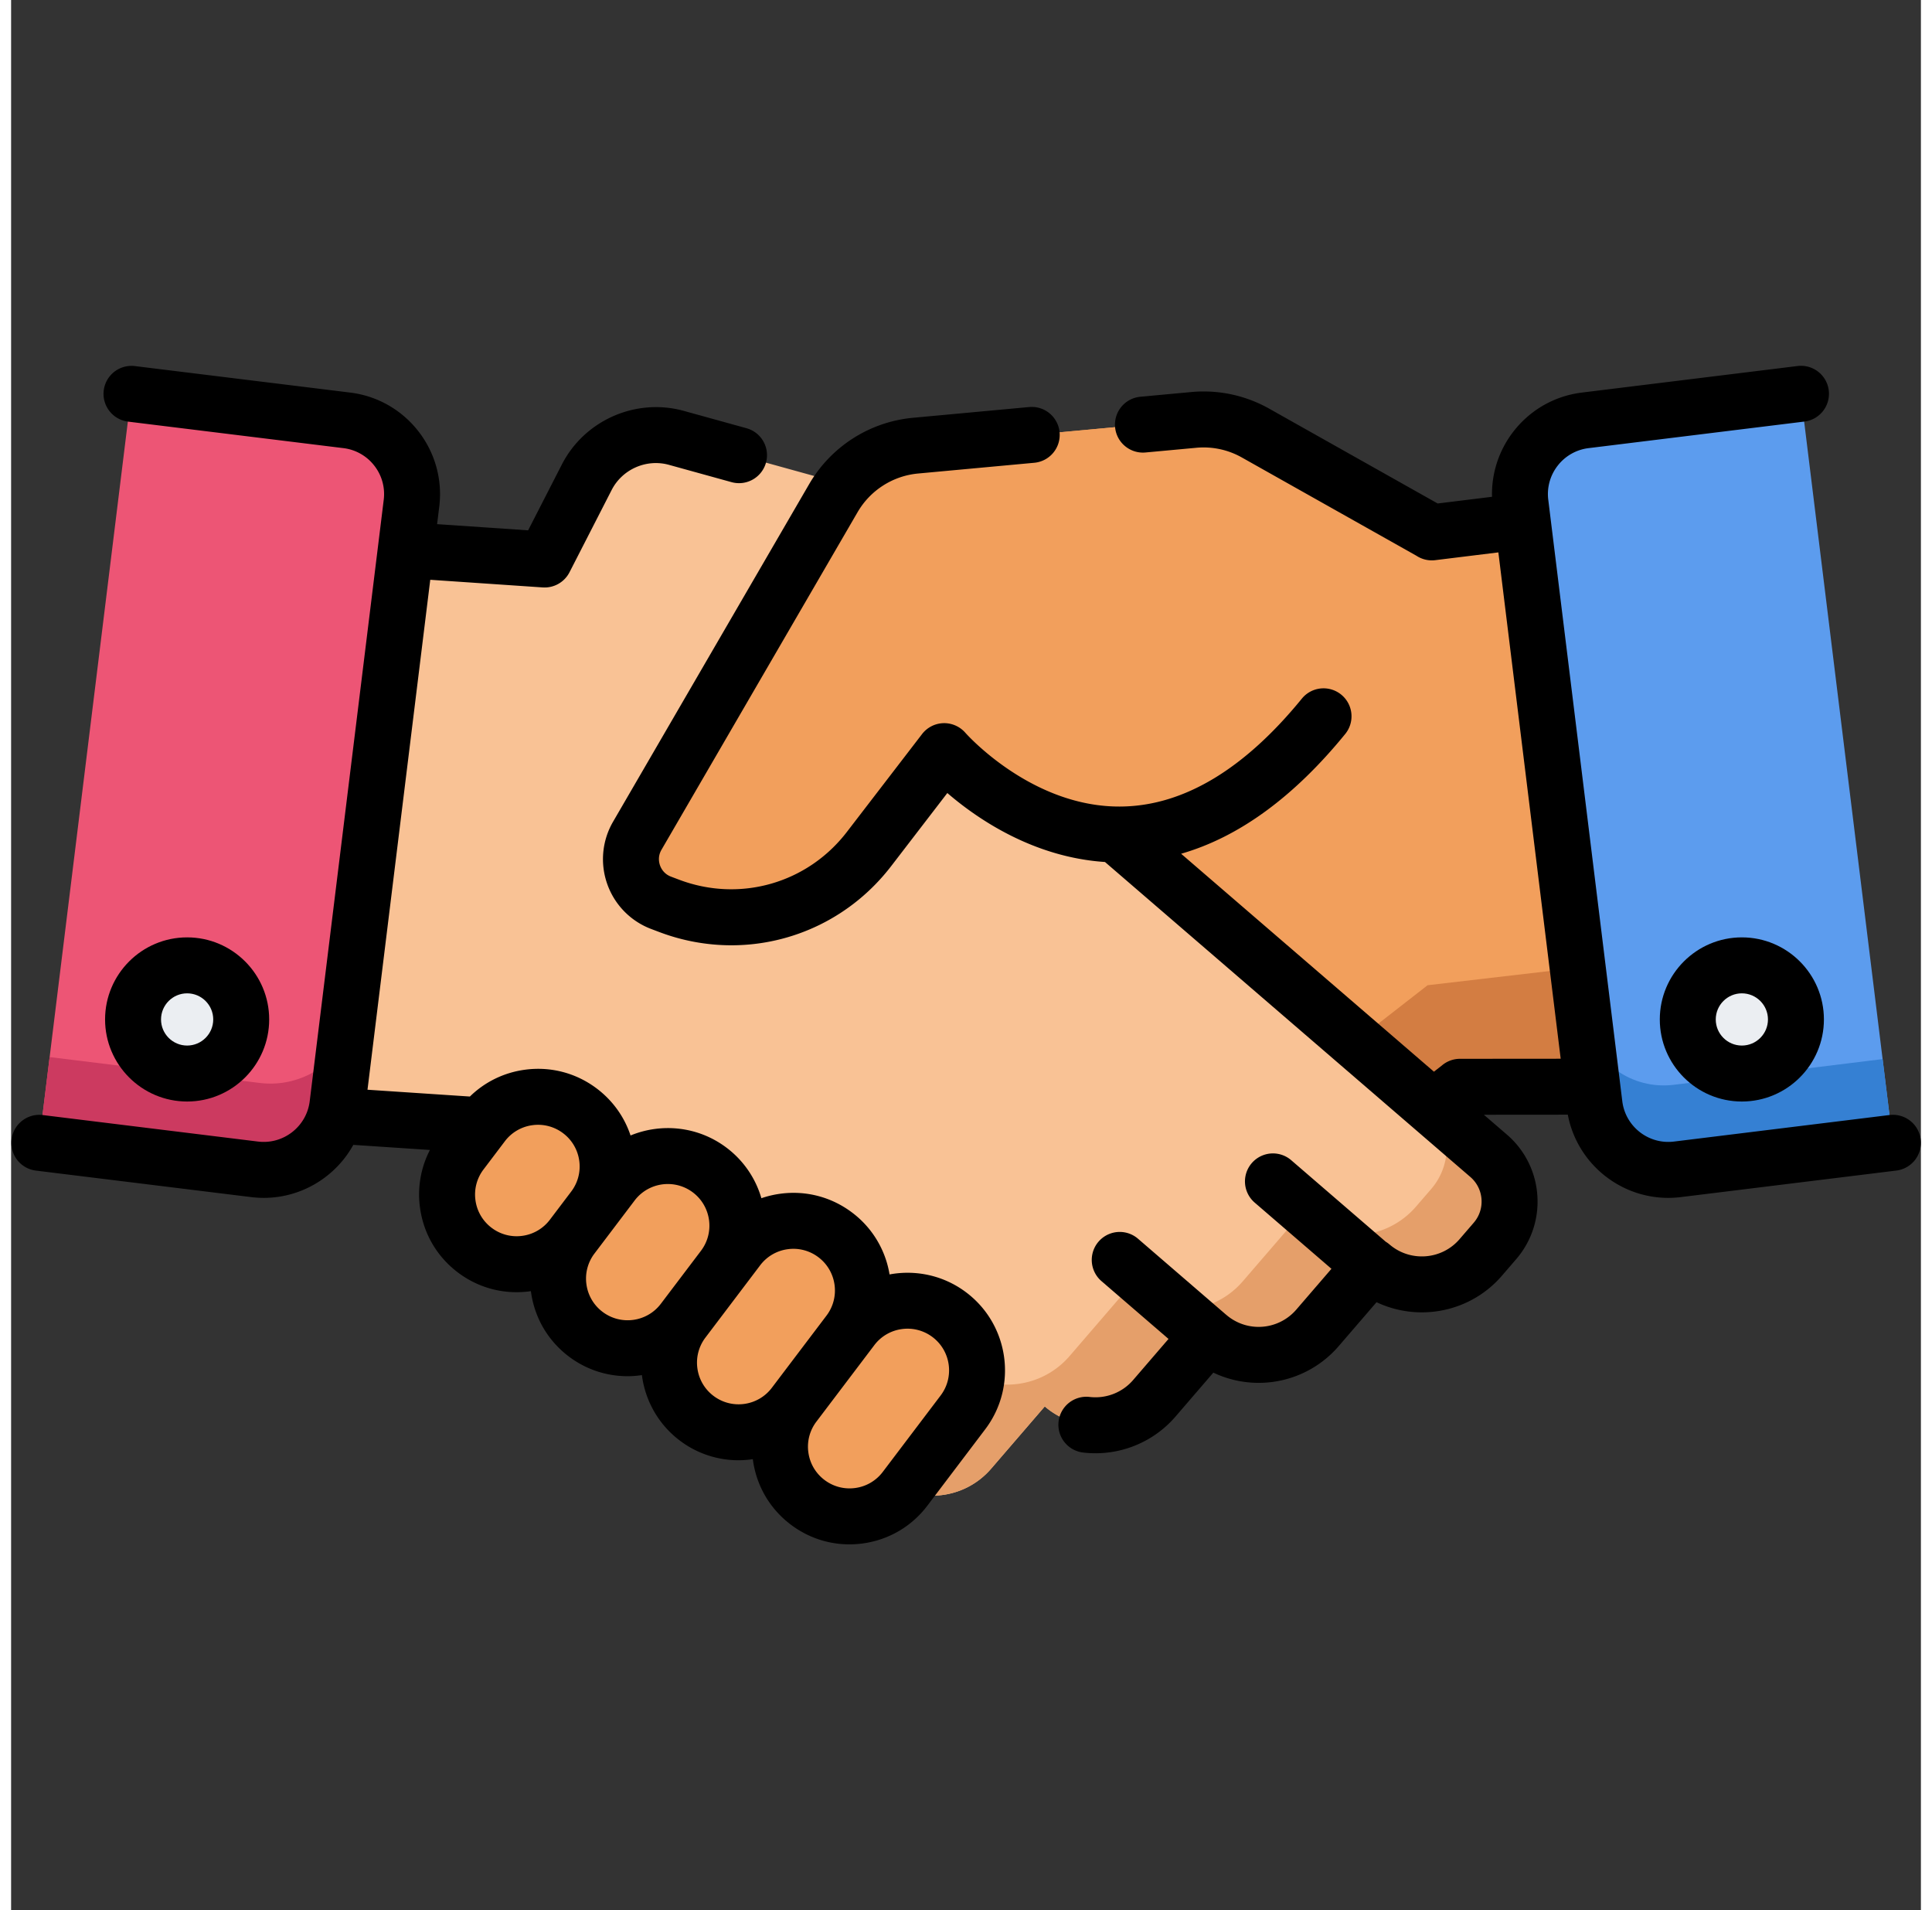 <svg xmlns="http://www.w3.org/2000/svg" viewBox="0 0 512.002 512.002" width="87" height="86"><rect x="0" y="0" width="512.002" height="512.002" fill="#333333" stroke="none"/><path d="M418.258 245.351l-13.006-105.653-24.372 3 .01-.017-47.25-26.591a28.474 28.474 0 00-16.583-3.538l-74.606 6.9a28.467 28.467 0 00-21.993 14.045l-52.584 90.508c-3.883 6.683-.835 15.254 6.396 17.985l2.151.812c4.138 1.563 8.391 2.468 12.642 2.822l-6.663 5.803-13.33 11.614-37.913 32.34c-6.749 5.879-7.45 16.109-1.571 22.858l3.846 4.405c7.55 8.658 20.691 9.557 29.365 2.005l14.49 16.62c4.711 5.41 11.613 7.803 18.244 6.987a20.683 20.683 0 0011.12-4.982l14.474 16.621c4.728 5.424 11.629 7.801 18.26 6.985a20.683 20.683 0 0011.122-4.966l7.866 6.798c7.552 8.673 20.708 9.57 29.382 2.018l10.693-9.329 89.896-70.012.097-.089 35.468-.035-5.651-45.914z" fill="#f29f5c"/><path d="M379.731 264.081l-.097.089-89.896 70.012-10.693 9.329c-8.673 7.552-21.83 6.655-29.382-2.018l-7.866-6.798a20.679 20.679 0 01-11.122 4.966c-6.631.816-13.531-1.561-18.26-6.985l-14.474-16.621a20.705 20.705 0 01-11.12 4.982c-6.631.816-13.533-1.576-18.244-6.987l-14.49-16.62c-7.426 6.466-18.118 6.718-25.781 1.227-3.93 5.926-3.616 13.958 1.283 19.582l3.846 4.405c7.55 8.658 20.691 9.557 29.365 2.005l14.49 16.62c4.711 5.41 11.613 7.803 18.244 6.987a20.687 20.687 0 0011.12-4.982l14.474 16.622c4.728 5.424 11.629 7.801 18.26 6.985a20.683 20.683 0 0011.122-4.966l7.866 6.798c7.552 8.673 20.708 9.57 29.382 2.018l10.693-9.329 89.896-70.012.097-.089 35.468-.035-3.924-31.876-40.257 4.691z" fill="#d37d42"/><path d="M396.101 309.781l-48.165-41.53-13.394-11.54-9.584-8.254-41.207-35.52 4.759-40.51c1.61-13.701-7.015-26.528-20.311-30.207l-89.825-24.855a20.788 20.788 0 00-24.045 10.557l-11.296 22.05-48.488-3.291-12.42 105.724-5.398 45.945 47.198 3.139.098.089 98.602 84.993 10.745 9.27c8.715 7.504 21.866 6.534 29.37-2.181l14.38-16.686a20.683 20.683 0 0011.15 4.905c6.635.78 13.523-1.636 18.221-7.086l14.382-16.701a20.692 20.692 0 0011.148 4.92c6.635.78 13.524-1.651 18.205-7.088l14.397-16.7c8.715 7.504 21.851 6.532 29.353-2.168l3.822-4.427c5.842-6.781 5.084-17.007-1.697-22.848z" fill="#f9c295"/><path d="M396.101 309.781l-14.671-12.65c4.768 6.323 4.67 15.318-.711 21.564l-4.057 4.699c-7.964 9.235-21.908 10.267-31.16 2.301l-15.284 17.728c-4.969 5.771-12.282 8.351-19.326 7.524a21.967 21.967 0 01-11.834-5.223l-15.268 17.73c-4.987 5.785-12.298 8.349-19.342 7.522a21.948 21.948 0 01-11.836-5.207l-15.266 17.714a21.952 21.952 0 01-10.474 6.752l6.499 5.607c8.715 7.504 21.866 6.534 29.37-2.181l14.38-16.686a20.683 20.683 0 0011.15 4.905c6.635.779 13.523-1.636 18.221-7.086l14.382-16.701a20.692 20.692 0 0011.148 4.92c6.635.78 13.524-1.651 18.205-7.088l14.397-16.7c8.715 7.504 21.851 6.532 29.353-2.168l3.822-4.427c5.841-6.782 5.083-17.008-1.698-22.849z" fill="#e59f6a"/><g fill="#f29f5c"><path d="M126.385 301.383l-5.713 7.544c-6.221 8.215-4.605 19.918 3.61 26.14 8.215 6.221 19.918 4.605 26.14-3.61l5.713-7.544c6.221-8.215 4.605-19.918-3.61-26.14-8.215-6.221-19.919-4.605-26.14 3.61z"/><path d="M161.181 317.249l-10.759 14.207c-6.221 8.215-4.605 19.918 3.61 26.14 8.215 6.221 19.918 4.605 26.14-3.61l10.759-14.207c6.221-8.215 4.605-19.918-3.61-26.14-8.216-6.221-19.919-4.605-26.14 3.61z"/><path d="M194.834 334.624l-14.663 19.362c-6.221 8.215-4.605 19.918 3.61 26.14 8.215 6.221 19.918 4.605 26.14-3.61l14.663-19.362c6.221-8.215 4.605-19.918-3.61-26.14-8.215-6.221-19.918-4.605-26.14 3.61zm30.601 21.407l-15.514 20.485c-6.221 8.215-4.605 19.918 3.61 26.14 8.215 6.221 19.918 4.605 26.14-3.61l15.514-20.485c6.221-8.215 4.605-19.918-3.61-26.14-8.216-6.221-19.919-4.605-26.14 3.61z"/></g><path d="M380.89 142.681l-47.25-26.591a28.474 28.474 0 00-16.583-3.538l-74.606 6.9a28.467 28.467 0 00-21.993 14.045l-52.584 90.508c-3.883 6.684-.835 15.254 6.396 17.985l2.151.812c19.275 7.28 41.043 1.085 53.596-15.252l20.147-26.22s48.429 56.073 101.749-9.41" fill="#f29f5c"/><path d="M479.788 105.557l24.713 200.751-57.788 7.114c-10.922 1.344-20.865-6.419-22.21-17.341L404.659 134.88c-1.344-10.922 6.419-20.865 17.341-22.21l57.788-7.113z" fill="#5c9cee"/><path d="M445.747 290.767c-11.239 1.384-21.532-6.031-23.972-16.849l2.728 22.163c1.344 10.922 11.288 18.685 22.21 17.341l57.788-7.114-2.762-22.434-55.992 6.893z" fill="#3580d3"/><path d="M32.214 105.557L7.501 306.309l57.788 7.114c10.922 1.344 20.865-6.419 22.21-17.341l19.844-161.201c1.344-10.922-6.419-20.865-17.341-22.21l-57.788-7.114z" fill="#ed5575"/><path d="M66.649 290.268l-56.32-6.933-2.828 22.974 57.788 7.114c10.922 1.344 20.865-6.419 22.21-17.341l2.096-17.028c-4.613 7.7-13.463 12.382-22.946 11.214z" fill="#cc3a60"/><g fill="#ebeef2"><circle cx="464.003" cy="273.247" r="14.498"/><circle cx="47.191" cy="273.247" r="14.498"/></g><path d="M256.102 346.442c-6.105-4.624-13.603-6.152-20.597-4.848a25.975 25.975 0 00-10.003-16.559c-5.571-4.219-12.449-6.015-19.372-5.06a26.437 26.437 0 00-4.983 1.188 26.024 26.024 0 00-9.3-13.503c-7.651-5.795-17.487-6.722-25.779-3.312-1.651-4.969-4.752-9.325-9.016-12.555-5.57-4.219-12.452-6.014-19.372-5.06-5.613.775-10.707 3.285-14.683 7.176l-27.452-1.825 16.826-136.683 30.15 2.049a7.5 7.5 0 007.182-4.063l11.299-22.047c2.863-5.581 9.326-8.418 15.369-6.745l16.78 4.64a7.505 7.505 0 009.228-5.23 7.5 7.5 0 00-5.23-9.228l-16.777-4.639c-12.86-3.56-26.62 2.476-32.715 14.357l-9.047 17.653-24.402-1.658.578-4.696c1.848-15.009-8.859-28.722-23.868-30.57l-57.788-7.11a7.5 7.5 0 00-1.833 14.887l57.788 7.114a12.34 12.34 0 018.275 4.685 12.344 12.344 0 012.538 9.165l-19.844 161.2c-.837 6.799-7.051 11.646-13.85 10.814l-57.788-7.114a7.5 7.5 0 00-1.833 14.887l57.788 7.114c1.132.139 2.257.207 3.37.207 10.13 0 19.269-5.628 24.004-14.207l20.537 1.365a25.973 25.973 0 00-2.65 15.538c.956 6.921 4.55 13.057 10.12 17.275 4.593 3.479 10.075 5.31 15.739 5.31 1.205 0 2.418-.083 3.633-.25.078-.011.154-.026.231-.038.01.078.016.155.026.233.956 6.921 4.55 13.057 10.12 17.275a26.027 26.027 0 0015.762 5.295c1.29 0 2.577-.105 3.851-.293.864 6.728 4.315 13.119 10.137 17.528a26.02 26.02 0 0015.762 5.295c1.286 0 2.569-.104 3.839-.291.011.083.017.167.028.25.956 6.921 4.55 13.057 10.121 17.275 4.593 3.478 10.075 5.31 15.738 5.31a26.65 26.65 0 003.633-.25c6.922-.956 13.057-4.55 17.275-10.12l15.514-20.485c8.71-11.498 6.44-27.938-5.059-36.646zm-119.029-15.196a11.084 11.084 0 01-8.263-2.159 11.087 11.087 0 01-4.317-7.369 11.085 11.085 0 012.159-8.264l5.713-7.544a11.087 11.087 0 017.369-4.317 11.098 11.098 0 018.264 2.159 11.087 11.087 0 014.317 7.369 11.087 11.087 0 01-2.158 8.263l-5.714 7.544a11.09 11.09 0 01-7.37 4.318zm21.486 20.371a11.087 11.087 0 01-4.317-7.369 11.085 11.085 0 012.159-8.264l5.713-7.543.001-.002 5.045-6.662a11.148 11.148 0 018.909-4.417 11.1 11.1 0 016.723 2.259c4.905 3.715 5.874 10.727 2.159 15.633l-10.759 14.207c-3.715 4.905-10.728 5.873-15.633 2.158zm29.75 22.53a11.087 11.087 0 01-4.317-7.37 11.082 11.082 0 012.156-8.26l.002-.003 10.759-14.208 3.904-5.155a11.087 11.087 0 017.37-4.317 11.092 11.092 0 018.264 2.159c4.903 3.713 5.872 10.722 2.162 15.627l-14.667 19.367-.002.003c-3.716 4.903-10.725 5.872-15.631 2.157zm60.896-.114l-15.514 20.485a11.087 11.087 0 01-7.369 4.317c-2.955.407-5.888-.359-8.264-2.158s-3.909-4.417-4.317-7.369a11.085 11.085 0 012.159-8.264l14.664-19.362.008-.01.843-1.113a11.087 11.087 0 017.37-4.317 11.098 11.098 0 018.264 2.159c4.902 3.713 5.871 10.727 2.156 15.632z"/><path d="M511.945 305.392a7.501 7.501 0 00-8.36-6.527l-57.787 7.114c-6.809.837-13.013-4.015-13.85-10.814l-.592-4.811-.137-1.114-19.114-155.275a12.345 12.345 0 012.538-9.165 12.34 12.34 0 018.275-4.685l57.788-7.114a7.5 7.5 0 10-1.833-14.887l-57.788 7.114c-14.123 1.739-24.433 13.984-24.062 27.929l-14.573 1.794-45.126-25.395a35.814 35.814 0 00-20.949-4.474l-.045.006-13.583 1.256a7.499 7.499 0 00-6.777 8.159c.381 4.124 4.028 7.153 8.159 6.777l13.621-1.26a20.878 20.878 0 0112.214 2.606l46.787 26.33a7.501 7.501 0 005.048 1.187l16.926-2.083 12.415 100.843 4.293 34.874-26.997.022c-1.8.001-3.538.65-4.897 1.825l-2.089 1.626-67.778-58.416c15.489-4.453 30.254-15.224 44.059-32.177a7.501 7.501 0 00-11.632-9.472c-15.43 18.95-31.654 28.704-48.222 28.99-24.137.454-41.872-19.56-42.035-19.747a7.534 7.534 0 00-5.891-2.595 7.502 7.502 0 00-5.733 2.927l-20.147 26.22c-10.615 13.816-28.698 18.964-44.999 12.806l-2.151-.813c-1.889-.714-2.659-2.19-2.949-3.007s-.626-2.448.388-4.194l52.584-90.507a21.006 21.006 0 0116.199-10.345l31.133-2.879a7.5 7.5 0 10-1.382-14.936l-31.133 2.879a36.035 36.035 0 00-27.788 17.746l-52.584 90.507a19.974 19.974 0 00-1.551 16.756 19.973 19.973 0 0011.782 12.013l2.151.813a54.64 54.64 0 0019.331 3.553c16.453-.001 32.323-7.535 42.863-21.252l15.031-19.562c8.055 6.942 23.082 17.224 42.264 18.487l97.945 84.416c1.761 1.517 2.826 3.629 2.998 5.947s-.568 4.565-2.083 6.324l-3.817 4.427c-4.795 5.554-13.224 6.171-18.788 1.378a7.497 7.497 0 00-.981-.706l-25.426-21.924a7.501 7.501 0 00-9.795 11.361l20.662 17.816-9.425 10.938a13.32 13.32 0 01-11.653 4.539 13.255 13.255 0 01-7.128-3.15c-.036-.031-.075-.057-.111-.087l-23.625-20.37a7.501 7.501 0 00-9.795 11.361l18.054 15.567-9.481 11.011a13.337 13.337 0 01-11.665 4.539 7.497 7.497 0 00-8.324 6.573 7.5 7.5 0 006.573 8.324 28.319 28.319 0 0024.78-9.645l10.136-11.771a28.141 28.141 0 008.834 2.546 28.294 28.294 0 0024.767-9.643l10.153-11.783c11.228 5.326 25.096 2.771 33.596-7.076l3.822-4.433a23.553 23.553 0 005.68-17.229 23.538 23.538 0 00-8.164-16.196l-6.156-5.305 22.501-.019c2.459 12.96 13.864 22.299 26.915 22.299 1.112 0 2.239-.068 3.37-.207l57.788-7.114a7.501 7.501 0 006.528-8.361z"/><path d="M464.003 251.249c-12.13 0-21.999 9.868-21.999 21.998s9.869 21.999 21.999 21.999 21.998-9.869 21.998-21.999-9.868-21.998-21.998-21.998zm0 28.997c-3.859 0-6.999-3.14-6.999-6.999s3.14-6.998 6.999-6.998 6.998 3.139 6.998 6.998-3.139 6.999-6.998 6.999zm-394.814-6.999c0-12.13-9.868-21.998-21.998-21.998s-21.998 9.868-21.998 21.998 9.868 21.999 21.998 21.999 21.998-9.869 21.998-21.999zm-28.996 0c0-3.859 3.139-6.998 6.998-6.998s6.998 3.139 6.998 6.998-3.139 6.999-6.998 6.999-6.998-3.14-6.998-6.999z"/></svg>